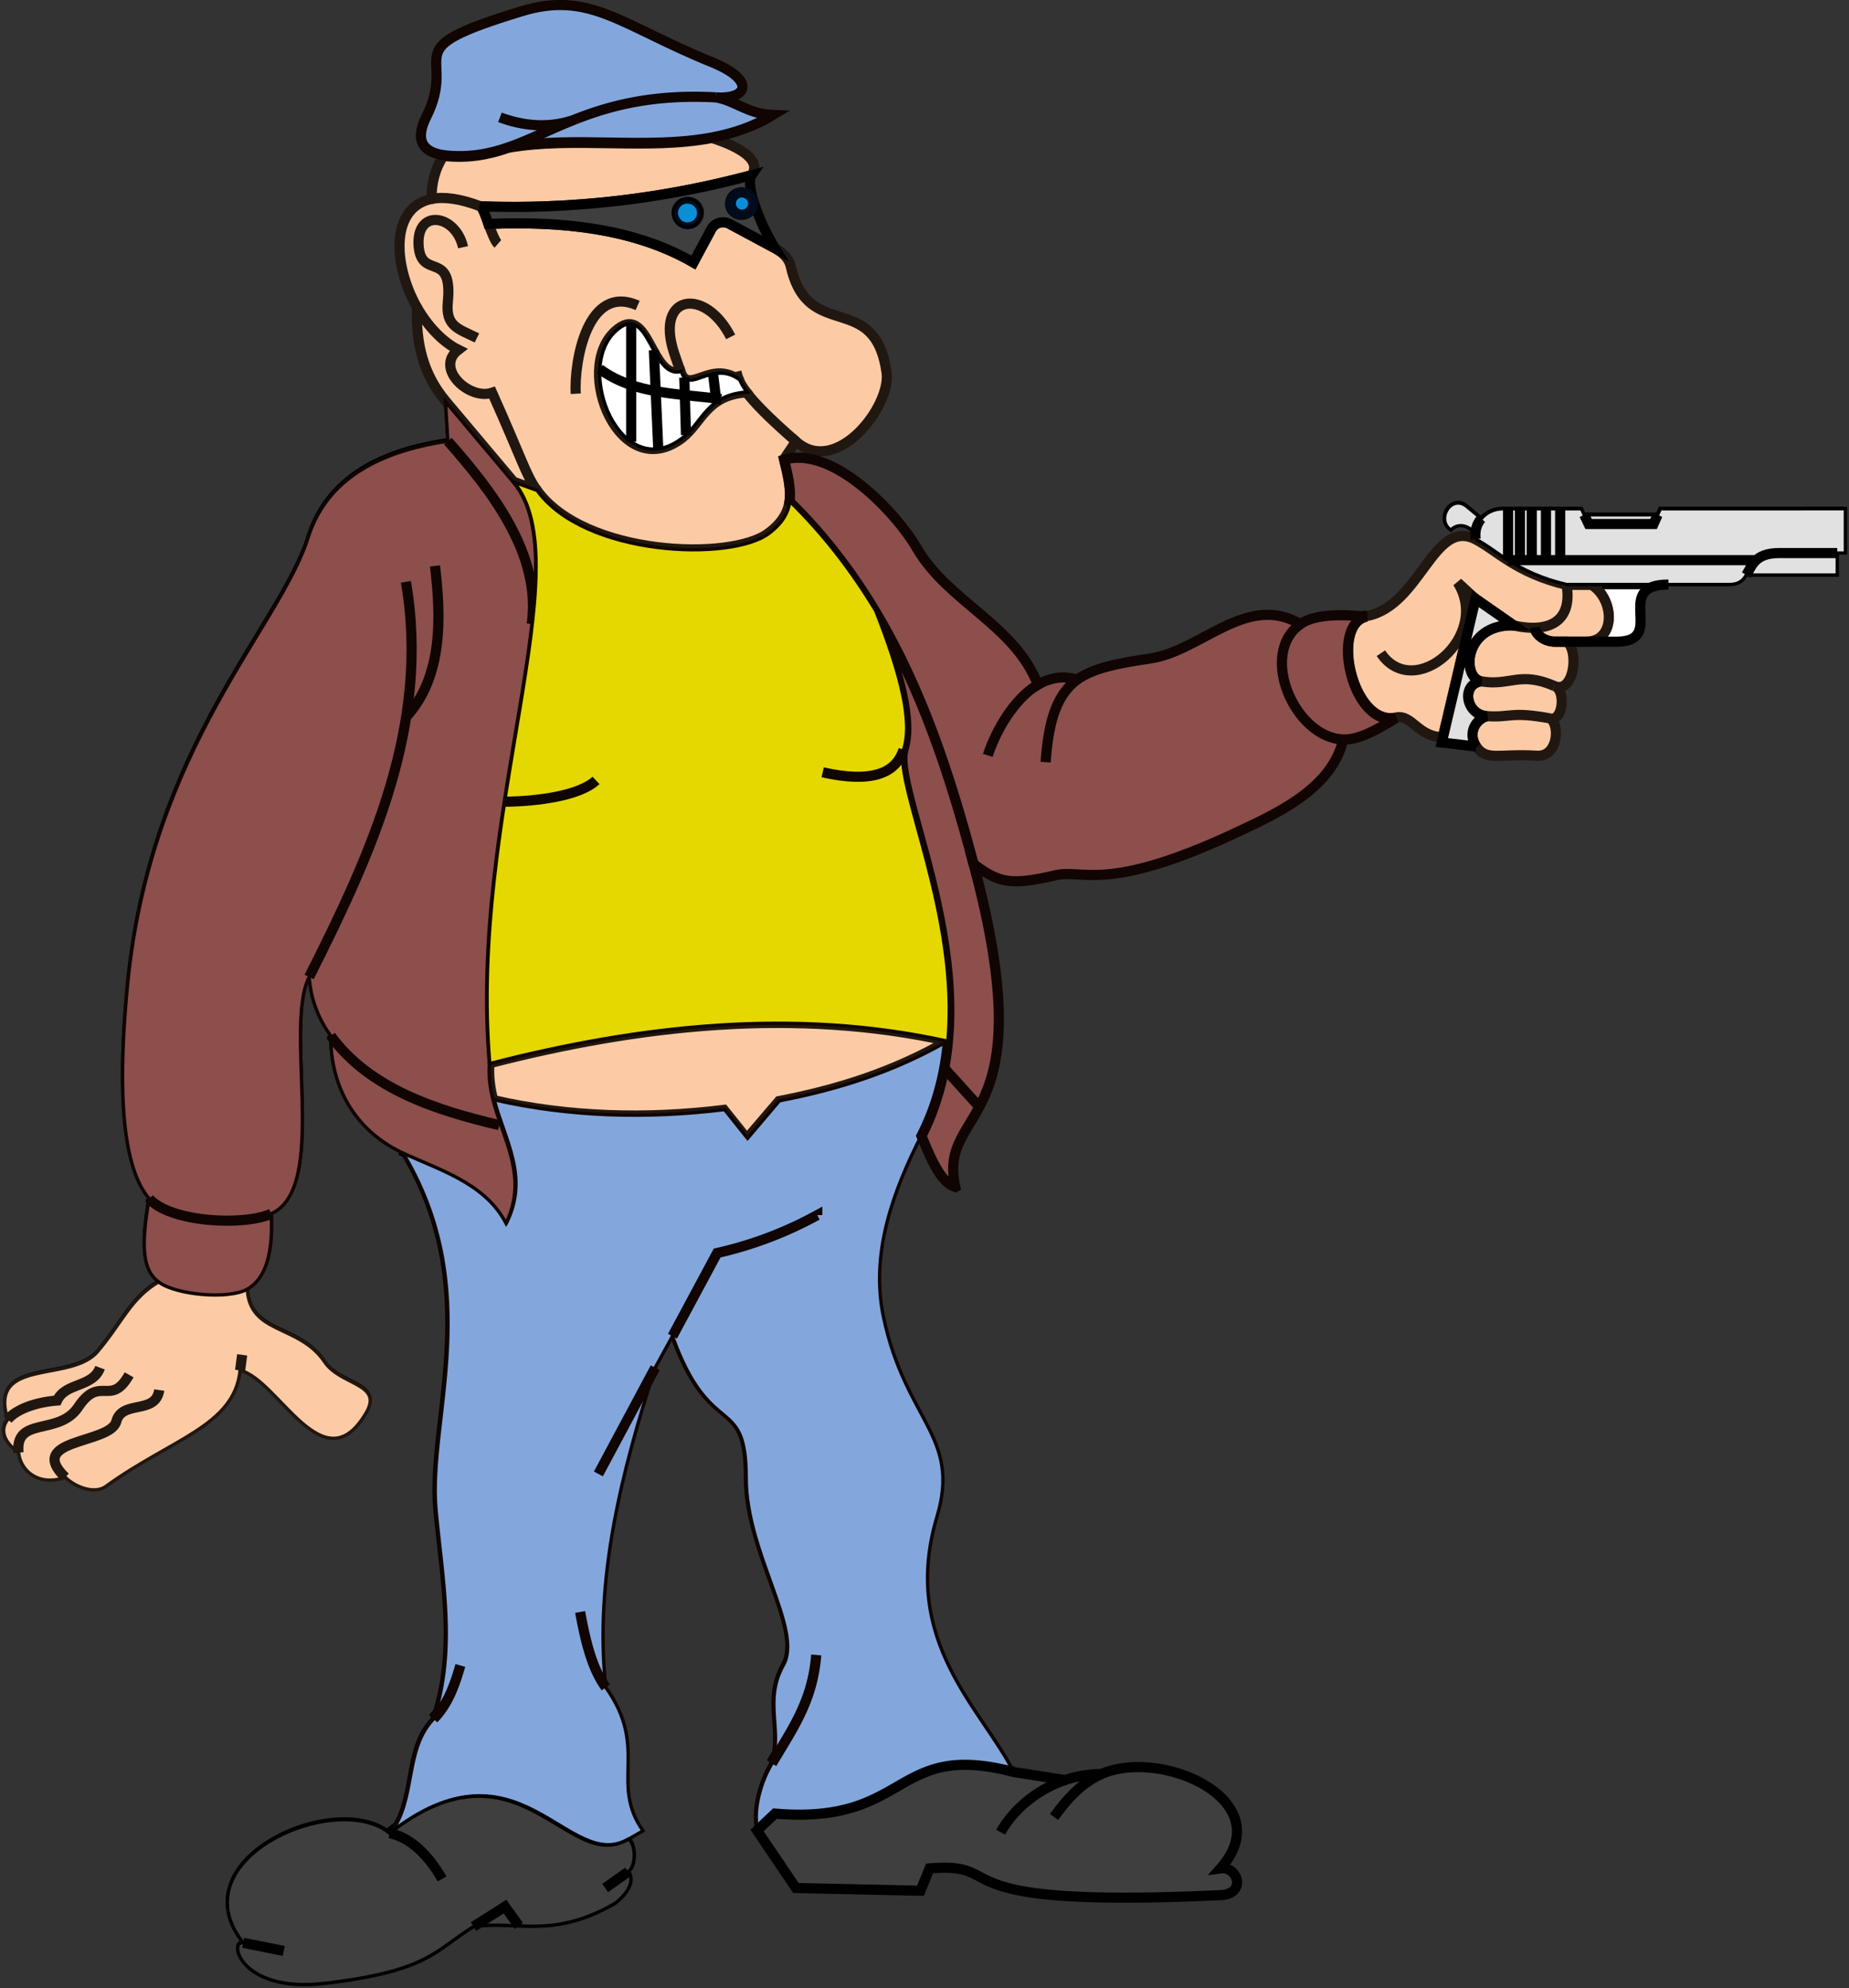 <svg xmlns="http://www.w3.org/2000/svg" width="273.271" height="293.858"><rect width="100%" height="100%" fill="#333333" stroke="none"/><path fill="#fff" fill-rule="evenodd" d="M47.937 293.043c-12.301 1.449-14.2-6.348-12-6-9.75-12.399 13.8-22.7 21.648-16.2 3.902-5.05 1.953-12.3 6.352-16.851 3.449-10.297 1.3-20.598.351-30.95-1.203-13.398 7.399-32.699-5.101-53.05-6.551-3.2-10.352-9.399-10.301-17.149-1.848-2.449-2.95-5.398-3.2-8.648-3.8 7.598 2.95 31.148-5.601 35 .352 6.848-1.297 9.848-3.547 11.098.297 6.902 7.649 5.25 11.399 10.902 2.351 3.45 8.648 3.148 6.199 7.398-6.301 11.051-12.95-4.8-18.649-6.148-.851 8.25-10.152 10.098-19.851 17.148-1.598 1.2-4.399.2-6-1.351-3.649 1.351-6.551-.7-6.899-3.649-2.449-1.75-2.652-3.5-1.601-4.851-2.899-9.297 9.351-5.399 13.3-10.098 3.75-4.45 4.852-7.851 9.102-10.351-2.453-1.7-2.75-5.098-1.5-12.399-4.453-5.101-4.5-18.351-3.152-31.95 3.5-34.75 22.5-52.452 26.652-65.702 3.098-9.797 12.45-13.047 20.649-14.25l-.352-5.848c-3.297-3.95-4.45-8.5-4.2-13.8-3.597-6.352-3.948-14.852 2.153-16.051-.05-2.25.5-4.5 1.75-6.399-2.953-.351-4.5-1.95-2.601-5.7 4.699-9.55-5.25-9.651 13.898-15.5 10.25-3.151 14.8 2.048 28.402 7.548 6.301 2.601 5.2 5.402.5 5.152 2.95.55 4.649 2.45 8.399 2.598-2.801 1.703-5.801 2.652-8.899 3.3 1.5.5 7.848 2.602 5.801 5.5-.902 1.25.899 6.5 3.45 10.801 1.3.7 2.148 1.551 2.398 2.75 2.601 11.25 12.402 3.301 14.152 15.649.648 5-7.5 15.402-13.453 10.152l-1.7 2.598c7.25-2.2 16.602 7.953 19.602 13.05 4.598 8 14.45 11.301 17.899 20.2 1.75-1.047 3.699-1.399 5.8-.75 2.45-1.7 5.899-2.45 10.7-3.098 7.601-1.101 14.351-9.851 22.3-5.101 2.2-1.551 6.352-1.5 9.801-1.098 7.95-1.55 9.801-14.5 16.051-11.352-.102-.8-.602-1.55-1.402-1.851-.801-.297-1.649-.149-2.25.5-2.301-1.45.05-5.399 2.402-3.45l2.098 1.75c.75-.847 1.902-1.398 3.199-1.398h11.601l.399.848h10.851l.399-.848h27.3v6.55h-1.198v3.25h-13.45c-.449.75-1.101 1.4-2.5 1.4h-8.949c-8.453 0-.05 8.398-7.75 8.398h-7.203c1.8 1.703.851 7.703-1.899 6.55 1.7.551 1.301 5.102-.55 4.801 1.402 1.2 1 5.7-2.051 5.5-5.649-.351-7.348.852-8.899-1.398l-5.148-.55.2-.802c-3.653 0-4.602-3.398-6.95-2.898-3.152 1.898-5.602 3.148-7.75 3.098-1.75 7.449-10.152 11.152-16.5 14.05-18.55 8.602-21.953 5.102-25.953 6.051-6.7 1.55-8.399 1.2-12.2-1.652 10.7 39.953-5.398 35.351-2.75 47.75-1.898-.7-3.097-2.95-5-7.598-4.25 8.348-7.648 17.55-5.648 27 3.25 15.348 11.45 17.55 7.899 29.45-5.5 18.398 6.699 28.398 11.351 37.699l7.598 1.199a16.833 16.833 0 0 1 5.402-.899c8.95-3.898 26.45 3.95 17.598 13.95 2.601-.348 3.851 3.8 0 3.949-43.399 2.05-30.547-4.95-43-3.95l-1.297 3.301-18.453-.398-5.7-8.5c-.699-2.8.352-6.953 2.102-9.902 1.598-4.899-1.25-9.25 1.7-14.551 2.949-5.2-5.5-16.547-5.5-27.547 0-12.75-5.2-5.25-10.899-21l-2.55 4.648c-4.903 15.149-9.051 31.25-7.352 47.25 6.5 9 .5 14.102 5.5 21.2l-2.051 1.199c1 .351 1.352 3.851 0 4.8 1 1.2.05 3.153-1.898 4.653-9.25 5.348-14.45 2.547-20.95 3.45-5.652 3.5-6.601 6.597-22.05 8.398"/><path fill="none" stroke="#000" stroke-miterlimit="3.863" stroke-width=".5" d="M47.937 293.043c-12.301 1.449-14.2-6.348-12-6-9.75-12.399 13.8-22.7 21.648-16.2 3.902-5.05 1.953-12.3 6.352-16.851 3.449-10.297 1.3-20.598.351-30.95-1.203-13.398 7.399-32.699-5.101-53.05-6.551-3.2-10.352-9.399-10.301-17.149-1.848-2.449-2.95-5.398-3.2-8.648-3.8 7.598 2.95 31.148-5.601 35 .352 6.848-1.297 9.848-3.547 11.098.297 6.902 7.649 5.25 11.399 10.902 2.351 3.45 8.648 3.148 6.199 7.398-6.301 11.051-12.95-4.8-18.649-6.148-.851 8.25-10.152 10.098-19.851 17.148-1.598 1.2-4.399.2-6-1.351-3.649 1.351-6.551-.7-6.899-3.649-2.449-1.75-2.652-3.5-1.601-4.851-2.899-9.297 9.351-5.399 13.3-10.098 3.75-4.45 4.852-7.851 9.102-10.351-2.453-1.7-2.75-5.098-1.5-12.399-4.453-5.101-4.5-18.351-3.152-31.95 3.5-34.75 22.5-52.452 26.652-65.702 3.098-9.797 12.45-13.047 20.649-14.25l-.352-5.848c-3.297-3.95-4.45-8.5-4.2-13.8-3.6-6.352-3.948-14.852 2.153-16.051-.05-2.25.5-4.5 1.75-6.399-2.953-.351-4.504-1.95-2.601-5.703 4.699-9.547-5.25-9.648 13.902-15.496 10.25-3.152 14.797 2.047 28.398 7.547 6.301 2.601 5.2 5.402.5 5.152 2.95.55 4.649 2.45 8.399 2.598-2.801 1.703-5.801 2.652-8.899 3.3 1.5.5 7.848 2.602 5.797 5.5-.898 1.25.903 6.5 3.453 10.801 1.301.7 2.149 1.551 2.399 2.75 2.601 11.25 12.402 3.301 14.152 15.649.648 5-7.5 15.402-13.453 10.152l-1.7 2.598c7.25-2.2 16.602 7.953 19.602 13.05 4.598 8 14.45 11.301 17.899 20.2 1.75-1.047 3.699-1.399 5.8-.75 2.45-1.7 5.899-2.45 10.7-3.098 7.601-1.101 14.351-9.851 22.3-5.101 2.2-1.551 6.348-1.5 9.801-1.098 7.95-1.55 9.801-14.5 16.051-11.352-.102-.8-.601-1.55-1.402-1.851-.801-.297-1.649-.149-2.25.5-2.301-1.45.05-5.399 2.402-3.45l2.098 1.75c.75-.847 1.902-1.398 3.199-1.398h11.602l.398.848h10.852l.398-.848h27.3v6.55h-1.198v3.25h-13.45c-.449.75-1.101 1.4-2.5 1.4h-8.949c-8.453 0-.05 8.402-7.75 8.398h-7.203c1.8 1.703.851 7.703-1.899 6.55 1.7.551 1.301 5.102-.55 4.801 1.402 1.2 1 5.7-2.051 5.5-5.649-.351-7.348.852-8.899-1.398l-5.148-.55.2-.802c-3.653 0-4.602-3.398-6.95-2.898-3.152 1.898-5.602 3.148-7.75 3.098-1.75 7.449-10.152 11.152-16.5 14.05-18.55 8.602-21.953 5.102-25.953 6.051-6.7 1.55-8.398 1.2-12.2-1.648 10.7 39.949-5.398 35.347-2.75 47.746-1.898-.7-3.097-2.95-5-7.598-4.25 8.348-7.648 17.55-5.648 27 3.25 15.348 11.45 17.55 7.899 29.45-5.5 18.398 6.699 28.398 11.351 37.699l7.598 1.199a16.832 16.832 0 0 1 5.402-.899c8.95-3.898 26.45 3.95 17.598 13.95 2.602-.348 3.852 3.8 0 3.949-43.398 2.05-30.547-4.95-43-3.95l-1.297 3.301-18.453-.398-5.7-8.5c-.698-2.8.352-6.953 2.102-9.902 1.598-4.899-1.25-9.25 1.7-14.551 2.949-5.2-5.5-16.547-5.5-27.547 0-12.75-5.2-5.25-10.899-21l-2.55 4.648c-4.903 15.149-9.051 31.25-7.352 47.25 6.5 9 .5 14.102 5.5 21.2l-2.051 1.199c1 .351 1.352 3.851 0 4.8 1 1.2.05 3.153-1.898 4.653-9.25 5.348-14.45 2.547-20.95 3.45-5.652 3.5-6.601 6.597-22.05 8.398zm0 0"/><path fill="none" stroke="#000" stroke-miterlimit="3.863" stroke-width="1.5" d="M73.737 17.343c3.399 1.25 6.95 1.602 10.45.551m-9.051 3.848c9.699-1.75 20.402.402 30.101-1.45"/><path fill="none" stroke="#000" stroke-miterlimit="3.863" stroke-width="1.5" d="M105.737 14.394c-22.152-1.2-27.449 10.149-40.199 8.5m-1.75 6.399c1.797-.348 4.149-.051 7.2 1.101 13.55.5 27-1.101 40.05-4.601m-9.453 3.949a1.622 1.622 0 0 0-1.398 2.453c.648 1.047 2.199 1.098 2.8 0a1.609 1.609 0 0 0-1.402-2.453m7.953-1.399c-1.25 0-2.05 1.399-1.402 2.45.601 1.101 2.199 1.152 2.8 0 .649-1.051-.148-2.45-1.398-2.45"/><path fill="none" stroke="#000" stroke-miterlimit="3.863" stroke-width="1.5" d="m114.487 36.593-6.699-3.601c-.851-.5-2.101-.297-2.75.851l-2.601 4.852c-9.102-5.25-20-6.102-30.25-5.703"/><path fill="none" stroke="#000" stroke-miterlimit="3.863" stroke-width="1.5" d="M70.987 30.394c.649.25 1.75 4.848 2.598 5.55m-5.148.501c-1.051-4.953-7.102-5.852-6.551 0 .5 4.797 5.05.45 4.3 8.098-.351 3.601 1.551 3.949 4.301 5.3"/><path fill="none" stroke="#000" stroke-miterlimit="3.863" stroke-width="1.5" d="M61.636 45.343c1.601 2.801 3.851 5.149 6.101 6.25-3.55 2.7 1.598 7.45 5 6.352 4.45 9.898 5 12.2 6.598 14.348 7 9.8 28.652 10.601 34.25 6.402 4.203-3.152 3.352-6.5 2.3-10.953m1.7-2.598c-7.398-6.5-8.398-8.601-8.75-10.3"/><path fill="none" stroke="#000" stroke-miterlimit="3.863" stroke-width="1.5" d="M109.237 56.093c-4.199-3.101-7.5 2.301-8.652-1.25-4.5 1.25-4.7-10.5-9.648-6-6.301 5.7.75 22.7 9.8 15.801 3-2.3 3.598-6.351 9.598-6.8"/><path fill="none" stroke="#000" stroke-miterlimit="3.863" stroke-width="1.5" d="M107.987 49.695c-3.699-7.352-11.25-6.402-8.351 2.398l.949 2.75m-6.398-9.8c-7.301-3.25-9.352 8.101-9.102 13.05m3.453-3.601c5.149 3.8 11.848 3.601 17.95 4.402m-.7.449-.453-4.148m-4.297.547.25 8.453m-4.101 2.047-.649-14.547m-3.351-3.902v17.402m-27.352-6.051 10.05 11.95 3.45 1.199m-.75 19.699c1.453-10.297-5.898-19.7-12.398-27"/><path fill="none" stroke="#000" stroke-miterlimit="3.863" stroke-width="1.5" d="M75.886 71.093c10.152 12.051-6.75 49.352-3.598 85.95"/><path fill="none" stroke="#000" stroke-miterlimit="3.863" stroke-width="1.5" d="M87.987 115.195c-2.402 2.25-8.55 3.098-13.5 3.148M64.288 83.394c.899 7.5 1.2 16.348-4.25 22.348"/><path fill="none" stroke="#000" stroke-miterlimit="3.863" stroke-width="1.5" d="M59.987 85.793c3.649 21.101-5.101 40.101-14.3 58.402m3.199 8.648c5.75 7.899 15.75 11.051 24.902 13.25m-.902-3.601c11.101 2.55 22.699 2.851 34.101 1.453l3.399 4.25 4.699-5.55c8.601-1.653 16.953-4.2 25-8.903m-18.547-39.75c7.098 1.601 10.797.25 11.95-3.348m21.05 1.801c.45-6.602 1.797-10.102 4.648-12.203m33-8.199c-6.25 4.449-.75 16.851 6.352 17m7.75-3.098c-6.453 1.348-9.8-13.902-4.3-15m2.097 5.5c4.851 7.25 16.3-2.5 11.351-10.453l2.602 2.402-4.8 20.45"/><path fill="none" stroke="#000" stroke-miterlimit="3.863" stroke-width="1.5" d="M218.186 110.195c-1.398-1.953-.101-4 1.551-4.453-3.101-.2-3.902-4.7-.851-5.149-2.95-.5-2.598-8.449 4.75-8.25 5.5 1.2 8.75-.75 7.851-6-7.5-1.8-10.351-5.148-13.449-6.75-.152-1.148.148-2.25.848-3.05m16.3 9.8c3.45 2.2 3.602 8.399-.851 8.399"/><path fill="none" stroke="#000" stroke-miterlimit="3.863" stroke-width="1.5" d="M231.585 94.742h-1.75c-1.7 0-2.899-1.047-3.098-2.047m2.949 8.598c-5.148-2.25-6.55.05-10.8-.7m.851 5.149c3.598.25 3.45-.75 9.399.351m-5.5-13.75-5.598-3.949m4.797-13.25v7.55m1.75.001v-7.55m1.75-.001v7.55m2.101.001v-7.55m2.102-.001v7.55m-7.703.001h36.652m-1.5 2.25c.848-1.352 1.301-3.25 4.899-3.25h8.55m-26.5-5.703-.648 1.402h-9.55l-.653-1.402m12.453 10.351h-15.05m-78.102 14.649c-3.598 2.101-6.25 6.851-7.45 10.402m-2.05 16.098c-5.2-19.649-12.149-38.848-27.2-53.547"/><path fill="none" stroke="#000" stroke-miterlimit="3.863" stroke-width="1.5" d="M129.386 90.144c3.601 9.149 5.5 16.348 4.101 20.5-1.652 6.899 13.95 35.149 2.649 57m8.601-4.301-5.199-5.75"/><path fill="none" stroke="#000" stroke-miterlimit="3.863" stroke-width="1.5" d="M140.085 153.742c-22.547-5-45.7-2.348-67.797 3.3-.601 8.301 6.75 14.7 2.5 23.5-3.203-6.05-10.152-7.898-15.601-10.55m-22.649 20.301c-2.8 1.55-10.402.902-13-1m12.25 10.851-.3 2.3m-11.95 2.899c-.55 3.7-5.5 1.399-6.351 4.649-.899 3.351-13.45 2.5-7.551 8.25m-6.899-3.649c-.55-5.351 5.95-2.398 8.801-6.699 3.25-4.902 4.797.05 7.547-4.8m-4.297-1.051c-1.101 2.949-5.101 2.152-6.351 4.851-3.25.25-6.102 1.348-7.301 2.848m20.902-32.848c3.047 3.5 13.95 4.149 18.047 2.3"/><path fill="none" stroke="#000" stroke-miterlimit="3.863" stroke-width="1.5" d="M48.886 152.843c5.75 7.899 15.75 11.051 25.101 13.2m46.699 13.5a56.446 56.446 0 0 1-14.8 5.601l-6.598 12.3m-2.551 4.649-8.449 15.7m-20.402 28.3c-.848 2.95-1.801 5.7-3.95 7.899m21.649-15.797c.902 4.648 1.902 8.5 3.8 11.148m3.45 22.399c-9.047 5.25-16.098-15.899-35.25-.899 3.453.7 6.05 3.801 7.75 6.75m-29.398 9.45 6 1.199m28.05-3.598 4.649-2.95 2.05 2.849m12.7-5.598 3.449-2.402m27.703-32c-.55 6.902-3.55 10.949-6.55 16m-2.102 9.902 2.601-2.5c20.051 1.7 17.348-10.852 35.25-6.152m-1.902 8.902c2-3.55 5.55-6.352 9.5-7.703m-1.598 5.453c2.25-3.102 4.2-5.102 7-6.352"/><path fill="#fccba5" fill-rule="evenodd" d="M1.136 209.793c-2.899-9.25 9.351-5.348 13.3-10.051 3.75-4.45 4.852-7.848 9.102-10.348 2.598 1.899 10.2 2.55 13 1 .297 6.899 7.649 5.25 11.45 10.899 2.3 3.449 8.597 3.152 6.199 7.402-6.352 11.047-13-4.8-18.7-6.152-.851 8.25-10.152 10.101-19.851 17.152-1.598 1.148-4.399.2-6-1.352-3.649 1.352-6.551-.699-6.899-3.648-2.449-1.8-2.652-3.5-1.601-4.902"/><path fill="none" stroke="#211711" stroke-miterlimit="3.863" stroke-width=".5" d="M1.136 209.793c-2.899-9.25 9.351-5.348 13.3-10.051 3.75-4.45 4.852-7.848 9.102-10.348 2.598 1.899 10.2 2.55 13 1 .297 6.899 7.649 5.25 11.45 10.899 2.3 3.449 8.597 3.152 6.199 7.402-6.352 11.047-13-4.8-18.7-6.152-.851 8.25-10.152 10.101-19.851 17.152-1.598 1.148-4.399.2-6-1.352-3.649 1.352-6.551-.699-6.899-3.648-2.449-1.8-2.652-3.5-1.601-4.902zm0 0"/><path fill="#fccba5" fill-rule="evenodd" d="M72.886 162.593c-.45-1.75-.7-3.55-.551-5.449 22.102-5.7 45.203-8.3 67.75-3.3-8.047 4.648-16.398 7.25-24.95 8.898l-4.75 5.55-3.398-4.25c-11.402 1.403-22.949 1.102-34.101-1.449"/><path fill="none" stroke="#211711" stroke-miterlimit="3.863" stroke-width="1.5" d="M72.886 162.593c-.45-1.75-.7-3.55-.551-5.449 22.102-5.7 45.203-8.3 67.75-3.3-8.047 4.648-16.398 7.25-24.95 8.898l-4.75 5.55-3.398-4.25c-11.402 1.403-22.949 1.102-34.101-1.449zm0 0"/><path fill="#fccba5" fill-rule="evenodd" d="M113.585 78.793c-5.547 4.199-27.25 3.402-34.25-6.348l-3.45-1.25-10.05-11.953c-3.297-3.95-4.398-8.5-4.2-13.797-3.597-6.352-3.948-14.8 2.153-16.05-.05-2.25.5-4.45 1.75-6.352 3.598.402 6.598-.149 9.598-1.2 9.699-1.699 20.449.399 30.101-1.449 1.551.5 7.848 2.598 5.848 5.5-13.047 3.5-26.547 5.098-40.098 4.598.348.152.801 1.351 1.2 2.601 10.25-.398 21.199.45 30.3 5.7l2.598-4.848c.602-1.152 1.852-1.352 2.75-.852l6.703 3.602c1.25.7 2.098 1.547 2.348 2.75 2.601 11.297 12.402 3.297 14.152 15.648.649 5-7.453 15.45-13.402 10.149l-1.75 2.601c1.101 4.45 1.902 7.801-2.301 10.95zm-3.25-20.801c-5.95.402-6.598 4.453-9.547 6.75-9.101 6.902-16.152-10.098-9.851-15.797 5-4.5 5.148 7.25 9.648 6 1.203 3.547 4.453-1.852 8.652 1.25.2.5.551 1.098 1.098 1.797"/><path fill="none" stroke="#211711" stroke-miterlimit="3.863" stroke-width="1.5" d="M113.585 78.793c-5.547 4.199-27.25 3.402-34.25-6.348l-3.45-1.25-10.05-11.953c-3.297-3.95-4.398-8.5-4.2-13.797-3.597-6.352-3.948-14.8 2.153-16.05-.05-2.25.5-4.45 1.75-6.352 3.598.402 6.598-.149 9.598-1.2 9.699-1.699 20.449.399 30.101-1.449 1.551.5 7.848 2.598 5.848 5.5-13.047 3.5-26.547 5.098-40.098 4.598.348.152.801 1.351 1.2 2.601 10.25-.398 21.199.45 30.3 5.7l2.598-4.848c.602-1.152 1.852-1.352 2.75-.852l6.703 3.602c1.25.7 2.098 1.547 2.348 2.75 2.601 11.297 12.402 3.297 14.152 15.648.648 5-7.453 15.45-13.402 10.149l-1.75 2.601c1.101 4.45 1.902 7.801-2.301 10.95zm-3.25-20.801c-5.95.402-6.598 4.453-9.547 6.75-9.101 6.902-16.152-10.098-9.851-15.797 5-4.5 5.148 7.25 9.648 6 1.203 3.547 4.453-1.852 8.652 1.25.2.5.551 1.098 1.098 1.797zm0 0"/><path fill="#fccba5" fill-rule="evenodd" d="M206.335 106.043c-6.45 1.351-9.848-13.899-4.297-15 7.898-1.551 9.797-14.45 16-11.348 3.148 1.598 6 4.95 13.5 6.75h3.7c3.448 2.2 3.597 8.398-.852 8.398h-2.75c1.8 1.7.851 7.75-1.899 6.551 1.7.55 1.301 5.149-.55 4.8 1.398 1.2 1 5.7-2.051 5.5-5.649-.35-7.399.849-8.95-1.35-1.351-2-.101-4.051 1.551-4.5-3.101-.2-3.851-4.7-.851-5.15-2.899-.5-2.598-8.452 4.8-8.25l-5.648-3.952-4.8 20.453c-3.653 0-4.552-3.402-6.903-2.902"/><path fill="none" stroke="#211711" stroke-miterlimit="3.863" stroke-width="1.5" d="M206.335 106.043c-6.45 1.351-9.848-13.899-4.297-15 7.898-1.551 9.797-14.45 16-11.348 3.148 1.598 6 4.95 13.5 6.75h3.7c3.448 2.2 3.597 8.398-.852 8.398h-2.75c1.8 1.7.851 7.75-1.899 6.551 1.7.55 1.301 5.149-.55 4.8 1.398 1.2 1 5.7-2.051 5.5-5.649-.35-7.399.849-8.95-1.35-1.351-2-.101-4.051 1.551-4.5-3.101-.2-3.851-4.7-.851-5.15-2.899-.5-2.598-8.452 4.8-8.25l-5.648-3.952-4.8 20.453c-3.653 0-4.552-3.402-6.903-2.902zm0 0"/><path fill="none" stroke="#211711" stroke-miterlimit="3.863" stroke-width="1.5" d="M204.085 96.543c4.902 7.25 16.351-2.5 11.351-10.45l2.602 2.399m5.648 3.953c5.5 1.2 8.7-.75 7.852-6"/><path fill="none" stroke="#211711" stroke-miterlimit="3.863" stroke-width="1.5" d="M231.636 94.843h-1.75c-1.7 0-2.899-1.05-3.098-2.05m2.949 8.601c-5.152-2.25-6.55.05-10.851-.7m.851 5.149c3.649.25 3.5-.75 9.45.352M63.788 29.394c1.797-.351 4.2-.05 7.2 1.098m1.199 2.601c.5 1.301 1 2.602 1.398 2.95m-5.148.5c-1.051-4.899-7.102-5.848-6.551 0 .5 4.8 5.05.449 4.3 8.101-.351 3.598 1.551 3.95 4.301 5.3m-8.851-4.499c1.601 2.797 3.851 5.148 6.101 6.25-3.55 2.7 1.598 7.5 5 6.348 4.45 9.949 5 12.199 6.598 14.402m5.75-14.25c-.25-4.953 1.8-16.3 9.152-13.05m6.348 9.8-.95-2.75c-2.898-8.8 4.653-9.75 8.352-2.402m.848 5.152c.102.398.203.797.402 1.25m1.098 1.797c1.152 1.55 3.3 3.75 7.3 7.25m-81.847 135-.3 2.3m-11.95 2.903c-.55 3.7-5.5 1.398-6.351 4.648-.899 3.352-13.45 2.5-7.551 8.25m-6.899-3.648c-.55-5.402 5.95-2.453 8.801-6.703 3.25-4.899 4.797.05 7.547-4.797m-4.297-1.051c-1.101 2.95-5.101 2.149-6.351 4.848-3.25.25-6.102 1.351-7.301 2.8"/><path fill="#83a7dd" fill-rule="evenodd" d="M57.737 270.894c3.848-5.05 1.95-12.25 6.348-16.851 3.402-10.301 1.3-20.551.352-30.95-1.2-13.398 7.398-32.699-5.102-53.05 5.453 2.652 12.352 4.5 15.602 10.55 3.25-6.75-.352-12.148-1.899-18.05 11.098 2.55 22.649 2.851 34.047 1.449l3.402 4.25 4.7-5.547c8.601-1.652 16.949-4.25 25-8.902-.45 4.699-1.649 9.449-3.95 13.902-4.25 8.348-7.652 17.547-5.652 27 3.25 15.348 11.453 17.547 7.902 29.45-5.5 18.398 6.649 28.448 11.301 37.698-17.852-4.699-15.152 7.852-35.203 6.149l-2.598 2.5c-.699-2.75.348-6.95 2.098-9.848 1.602-4.902-1.25-9.3 1.703-14.55 2.95-5.2-5.5-16.602-5.5-27.551 0-12.801-5.203-5.301-10.902-21.051l-2.551 4.652c-4.898 15.149-9.047 31.25-7.297 47.25 6.45 9.05.5 14.098 5.5 21.2l-2.101 1.199c-9 5.25-16.102-15.899-35.2-.899"/><path fill="none" stroke="#100500" stroke-miterlimit="3.863" stroke-width=".5" d="M57.737 270.894c3.848-5.05 1.95-12.25 6.348-16.851 3.402-10.301 1.3-20.551.352-30.95-1.2-13.398 7.398-32.699-5.102-53.05 5.453 2.652 12.351 4.5 15.602 10.55 3.25-6.75-.352-12.148-1.899-18.05 11.098 2.55 22.649 2.851 34.047 1.449l3.402 4.25 4.7-5.547c8.601-1.652 16.949-4.25 25-8.902-.45 4.699-1.649 9.449-3.95 13.902-4.25 8.348-7.652 17.547-5.652 27 3.25 15.348 11.45 17.55 7.902 29.45-5.5 18.398 6.649 28.448 11.301 37.698-17.852-4.699-15.152 7.852-35.203 6.149l-2.598 2.5c-.699-2.75.348-6.95 2.098-9.848 1.602-4.902-1.25-9.3 1.703-14.55 2.95-5.2-5.5-16.602-5.5-27.551 0-12.801-5.203-5.301-10.902-21.051l-2.551 4.652c-4.898 15.149-9.047 31.25-7.297 47.25 6.45 9.05.5 14.098 5.5 21.2l-2.101 1.199c-9 5.25-16.102-15.899-35.2-.899zm0 0"/><path fill="#83a7dd" fill-rule="evenodd" d="M65.636 22.945c-2.899-.402-4.5-2-2.598-5.75 4.75-9.55-5.25-9.652 13.95-15.5 10.199-3.152 14.75 2.047 28.347 7.547 6.3 2.601 5.25 5.453.5 5.152 3 .55 4.652 2.45 8.402 2.598-2.8 1.703-5.8 2.703-8.902 3.3-9.648 1.852-20.398-.25-30.098 1.45-3 1.05-6 1.601-9.601 1.203"/><path fill="none" stroke="#100500" stroke-miterlimit="3.863" stroke-width="1.5" d="M65.636 22.945c-2.899-.402-4.5-2-2.598-5.75 4.75-9.55-5.25-9.652 13.95-15.5 10.199-3.152 14.75 2.047 28.347 7.547 6.3 2.601 5.25 5.453.5 5.152 3 .55 4.652 2.45 8.402 2.598-2.8 1.703-5.8 2.703-8.902 3.3-9.648 1.852-20.398-.25-30.098 1.45-3 1.05-6 1.601-9.601 1.203zm0 0"/><path fill="none" stroke="#100500" stroke-miterlimit="3.863" stroke-width="1.5" d="M73.886 17.343c3.351 1.25 6.949 1.602 10.402.551"/><path fill="none" stroke="#100500" stroke-miterlimit="3.863" stroke-width="1.5" d="M105.835 14.394c-15.848-.851-23.098 4.7-30.598 7.348m45.551 157.851a56.55 56.55 0 0 1-14.8 5.602l-6.602 12.297m-2.551 4.652-8.398 15.7m-20.399 28.3c-.851 2.95-1.851 5.75-3.953 7.899m21.652-15.801c.848 4.652 1.848 8.5 3.801 11.152m24.547 11.25c3-5.101 6-9.152 6.55-16.05"/><path fill="#3f3f3f" fill-rule="evenodd" d="M47.937 293.144c-12.352 1.45-14.25-6.351-12-6-9.801-12.402 13.8-22.7 21.648-16.2 19.152-15 26.203 6.15 35.25.9 1.05.35 1.352 3.85 0 4.8 1.05 1.2.05 3.149-1.898 4.649-9.25 5.351-14.45 2.55-20.95 3.449-5.652 3.5-6.601 6.601-22.05 8.402"/><path fill="none" stroke="#000" stroke-miterlimit="3.863" stroke-width=".5" d="M47.937 293.144c-12.352 1.45-14.25-6.351-12-6-9.801-12.402 13.8-22.7 21.648-16.2 19.152-15 26.203 6.15 35.25.9 1.05.35 1.352 3.85 0 4.8 1.05 1.2.05 3.149-1.898 4.649-9.25 5.351-14.45 2.55-20.95 3.449-5.652 3.5-6.601 6.601-22.05 8.402zm0 0"/><path fill="#3f3f3f" fill-rule="evenodd" d="m117.636 279.043-5.75-8.5 2.652-2.5c20.047 1.699 17.348-10.848 35.25-6.149l7.598 1.2a16.726 16.726 0 0 1 5.402-.9c8.95-3.901 26.45 3.95 17.598 13.95 2.601-.351 3.851 3.8 0 3.95-43.399 2.05-30.551-4.95-43-3.95l-1.348 3.3-18.402-.401"/><path fill="none" stroke="#000" stroke-miterlimit="3.863" stroke-width="1.5" d="m117.636 279.043-5.75-8.5 2.652-2.5c20.047 1.699 17.348-10.848 35.25-6.149l7.598 1.2a16.726 16.726 0 0 1 5.402-.9c8.95-3.901 26.45 3.95 17.598 13.95 2.601-.351 3.851 3.8 0 3.95-43.399 2.05-30.551-4.95-43-3.95l-1.348 3.3zm0 0"/><path fill="#3f3f3f" fill-rule="evenodd" d="M111.085 25.894c-.898 1.3.852 6.5 3.453 10.8l-6.703-3.6c-.898-.45-2.148-.301-2.75.85l-2.598 4.849c-9.101-5.25-20.05-6.098-30.3-5.7-.45-1.25-.852-2.449-1.2-2.601 13.551.5 27.051-1.098 40.098-4.598zm-9.45 3.95c-1.25 0-2.05 1.35-1.398 2.449.598 1.101 2.2 1.101 2.801 0a1.606 1.606 0 0 0-1.402-2.45zm7.903-1.4c-1.25 0-2.05 1.4-1.402 2.5.652 1.048 2.199 1.099 2.8 0 .649-1.1-.101-2.5-1.398-2.5"/><path fill="none" stroke="#000" stroke-miterlimit="3.863" stroke-width="1.5" d="M111.085 25.894c-.898 1.3.852 6.5 3.453 10.8l-6.703-3.6c-.898-.45-2.148-.301-2.75.85l-2.598 4.849c-9.101-5.25-20.05-6.098-30.3-5.7-.45-1.25-.852-2.449-1.2-2.601 13.551.5 27.051-1.098 40.098-4.598zm-9.45 3.95c-1.25 0-2.05 1.35-1.398 2.449.598 1.101 2.2 1.101 2.801 0a1.606 1.606 0 0 0-1.402-2.45zm7.903-1.4c-1.25 0-2.05 1.4-1.402 2.5.652 1.048 2.199 1.099 2.8 0 .649-1.1-.101-2.5-1.398-2.5zm38.348 242.349c2-3.551 5.55-6.348 9.5-7.7m-1.598 5.45c2.25-3.098 4.25-5.098 7-6.348m-73.351 16.848 3.398-2.399m-22.848 8.098 4.649-2.95 2.05 2.852m-19.101-13.699c3.453.7 6.05 3.797 7.75 6.75m-29.398 9.449 6 1.2"/><path fill="#8c4f4c" fill-rule="evenodd" d="M23.538 189.543c-2.453-1.75-2.75-5.149-1.5-12.399-4.453-5.152-4.5-18.402-3.152-31.95 3.5-34.75 22.5-52.5 26.652-65.75 3.098-9.8 12.45-13 20.649-14.25l-.352-5.85 10.05 11.949c10.153 12.101-6.75 49.402-3.55 86-.648 8.3 6.703 14.699 2.453 23.5-3.203-6.098-10.152-7.95-15.601-10.551-6.551-3.2-10.352-9.399-10.301-17.149-1.848-2.5-2.95-5.449-3.2-8.699-3.8 7.598 2.95 31.149-5.601 35 .352 6.899-1.297 9.848-3.547 11.149-2.8 1.55-10.402.851-13-1"/><path fill="none" stroke="#100502" stroke-miterlimit="3.863" stroke-width=".5" d="M23.538 189.543c-2.453-1.75-2.75-5.149-1.5-12.399-4.453-5.152-4.5-18.402-3.152-31.95 3.5-34.75 22.5-52.5 26.652-65.75 3.098-9.8 12.45-13 20.649-14.25l-.352-5.85 10.05 11.949c10.153 12.101-6.75 49.402-3.55 86-.648 8.3 6.7 14.703 2.453 23.5-3.203-6.098-10.152-7.95-15.601-10.551-6.551-3.2-10.352-9.399-10.301-17.149-1.848-2.5-2.95-5.449-3.2-8.699-3.8 7.598 2.95 31.149-5.601 35 .352 6.899-1.297 9.848-3.547 11.149-2.8 1.55-10.402.851-13-1zm0 0"/><path fill="#8c4f4c" fill-rule="evenodd" d="M141.186 175.445c-1.898-.703-3.101-2.902-5-7.55 11.25-21.903-4.3-50.102-2.699-57 1.399-4.153-.5-11.352-4.101-20.5-3.5-5.852-7.649-11.302-12.7-16.25.25-1.852-.25-3.903-.8-6.2 7.25-2.152 16.652 7.95 19.601 13.047 4.649 8 14.5 11.351 17.899 20.203 1.75-1 3.699-1.402 5.8-.75 2.45-1.703 5.899-2.402 10.7-3.102 7.601-1.05 14.351-9.8 22.3-5.101 2.2-1.547 6.352-1.45 9.801-1.098-5.5 1.098-2.152 16.348 4.301 15-3.152 1.95-5.55 3.2-7.75 3.149-1.75 7.449-10.152 11.101-16.453 14.05-18.598 8.602-22 5.102-26 6-6.648 1.551-8.398 1.2-12.2-1.648 10.75 39.95-5.398 35.398-2.698 47.75"/><path fill="none" stroke="#100502" stroke-miterlimit="3.863" stroke-width="1.5" d="M141.186 175.445c-1.898-.703-3.101-2.902-5-7.55 11.25-21.903-4.3-50.102-2.699-57 1.399-4.153-.5-11.352-4.101-20.5-3.5-5.852-7.649-11.302-12.7-16.25.25-1.852-.25-3.903-.8-6.2 7.25-2.152 16.652 7.95 19.601 13.047 4.649 8 14.5 11.351 17.899 20.203 1.75-1 3.699-1.402 5.8-.75 2.45-1.703 5.899-2.402 10.7-3.102 7.601-1.05 14.351-9.8 22.3-5.101 2.2-1.547 6.352-1.45 9.801-1.098-5.5 1.098-2.152 16.348 4.301 15-3.152 1.95-5.55 3.2-7.75 3.149-1.75 7.449-10.152 11.101-16.453 14.05-18.598 8.602-22 5.102-26 6-6.648 1.551-8.398 1.2-12.2-1.648 10.75 39.95-5.398 35.398-2.698 47.75zm3.551-11.852-5.199-5.75"/><path fill="none" stroke="#100502" stroke-miterlimit="3.863" stroke-width="1.5" d="M143.886 127.695c-3.45-13.05-7.649-25.852-14.5-37.3m16.601 21.249c1.149-3.55 3.848-8.351 7.399-10.45m1.152 11.45c.45-6.601 1.848-10.101 4.648-12.2m33-8.202c-6.25 4.453-.75 16.851 6.352 17.05M66.187 65.195c6.5 7.348 13.851 16.75 12.398 27.047m-18.547 13.703c5.45-5.953 5.149-14.8 4.25-22.3"/><path fill="none" stroke="#100502" stroke-miterlimit="3.863" stroke-width="1.5" d="M59.987 85.992c3.649 21.152-5.101 40.152-14.3 58.402m-23.649 32.75c3.047 3.5 13.95 4.098 18.047 2.25m8.801-26.301c5.75 7.899 15.75 11.051 24.902 13.2"/><path fill="#e4d800" fill-rule="evenodd" d="M72.386 157.195c-3.149-36.602 13.699-73.852 3.55-85.953l3.45 1.25c7.05 9.75 28.652 10.55 34.25 6.351 2-1.5 2.851-3.05 3.101-4.75 5.051 4.95 9.2 10.399 12.7 16.2 3.601 9.152 5.5 16.351 4.101 20.5-1.3 5.5 8.297 24.5 6.547 43.101-22.5-5-45.598-2.402-67.7 3.3"/><path fill="none" stroke="#100500" stroke-miterlimit="3.863" stroke-width=".5" d="M72.386 157.195c-3.149-36.602 13.699-73.852 3.55-85.953l3.45 1.25c7.05 9.75 28.652 10.55 34.25 6.351 2-1.5 2.851-3.05 3.101-4.75 5.051 4.95 9.2 10.403 12.7 16.2 3.601 9.152 5.5 16.351 4.101 20.5-1.3 5.5 8.297 24.5 6.547 43.101-22.5-5-45.598-2.402-67.7 3.3zm0 0"/><path fill="none" stroke="#100500" stroke-miterlimit="3.863" stroke-width="1.5" d="M74.585 118.492c4.902-.047 11.102-.899 13.5-3.149m33.5-1.199c7.102 1.598 10.8.25 11.953-3.351"/><path fill="#0b8ed8" fill-rule="evenodd" d="M101.585 29.843c-1.25 0-2.047 1.352-1.398 2.45.601 1.101 2.199 1.101 2.851 0 .649-1.098-.152-2.45-1.453-2.45"/><path fill="none" stroke="#000b1b" stroke-miterlimit="3.863" stroke-width=".5" d="M101.585 29.843c-1.25 0-2.047 1.352-1.398 2.45.601 1.101 2.199 1.101 2.851 0 .649-1.098-.152-2.45-1.453-2.45zm0 0"/><path fill="#0b8ed8" fill-rule="evenodd" d="M109.636 28.445c-1.25 0-2.051 1.398-1.399 2.45.598 1.097 2.2 1.148 2.848 0 .652-1.052-.148-2.45-1.45-2.45"/><path fill="none" stroke="#000b1b" stroke-miterlimit="3.863" stroke-width="1.5" d="M109.636 28.445c-1.25 0-2.051 1.398-1.399 2.45.598 1.097 2.2 1.148 2.848 0 .652-1.052-.148-2.45-1.45-2.45zm0 0"/><path fill="#fff" fill-rule="evenodd" d="M110.386 57.945c-5.95.398-6.551 4.5-9.551 6.797-9.047 6.953-16.098-10.149-9.797-15.848 4.95-4.5 5.149 7.25 9.649 6 1.148 3.598 4.449-1.851 8.648 1.25.203.5.55 1.098 1.05 1.8"/><path fill="none" stroke="#000" stroke-miterlimit="3.863" stroke-width=".5" d="M110.386 57.945c-5.95.398-6.551 4.5-9.551 6.797-9.047 6.949-16.098-10.149-9.797-15.848 4.95-4.5 5.149 7.25 9.649 6 1.152 3.598 4.449-1.851 8.648 1.25.203.5.55 1.098 1.05 1.8zm0 0"/><path fill="none" stroke="#000" stroke-miterlimit="3.863" stroke-width="1.5" d="m105.886 59.394-.5-4.101m-4.25.5.25 8.5m-4.098 2.05-.652-14.601m-3.348-3.899v17.45m-4.652-10.75c5.152 3.8 11.851 3.601 17.949 4.449"/><path fill="#e1e1e1" fill-rule="evenodd" d="M218.085 79.695c-.098-.852-.598-1.55-1.399-1.852-.8-.3-1.648-.148-2.25.5-2.3-1.5.051-5.449 2.399-3.449l2.101 1.75c.75-.902 1.899-1.45 3.2-1.45h11.601l.399.9h10.851l.399-.9h27.351v6.548h-1.199v3.25h-13.453c-.45.8-1.098 1.402-2.547 1.402h-24c-7.5-1.75-10.352-5.152-13.453-6.7"/><path fill="none" stroke="#000" stroke-miterlimit="3.863" stroke-width=".5" d="M218.085 79.695c-.098-.852-.598-1.55-1.399-1.852-.8-.3-1.648-.148-2.25.5-2.3-1.5.051-5.449 2.399-3.449l2.102 1.75c.75-.902 1.898-1.45 3.199-1.45h11.601l.399.9h10.851l.399-.9 27.351-.003v6.55h-1.199v3.25l-13.453.005c-.45.797-1.098 1.398-2.547 1.398h-24c-7.5-1.75-10.352-5.152-13.453-6.7zm0 0"/><path fill="#e1e1e1" fill-rule="evenodd" d="m218.186 110.343-5.101-.601 5-21.25 5.601 3.902c-7.398-.152-7.699 7.75-4.8 8.3-3 .45-2.25 4.95.851 5.15-1.601.449-2.902 2.5-1.55 4.5"/><path fill="none" stroke="#000" stroke-miterlimit="3.863" stroke-width="1.5" d="m218.186 110.343-5.101-.601 5-21.25 5.601 3.902c-7.398-.152-7.699 7.75-4.8 8.3-3 .45-2.25 4.95.851 5.15-1.601.449-2.902 2.5-1.55 4.5zm-.101-30.648c-.149-1.203.152-2.3.851-3.05m3.95-1.45v7.598m1.75 0v-7.598m1.75 0v7.598m2.101 0v-7.598m2.098 0v7.598m3.551-6.7.652 1.352h9.598l.601-1.352m-22.101 6.7h36.699m-1.5 2.199c.852-1.348 1.25-3.25 4.852-3.25h8.601m-24.953 4.652c-8.45 0-.047 8.45-7.7 8.45h-8.948c-1.75 0-2.95-1.051-3.102-2.102"/></svg>
